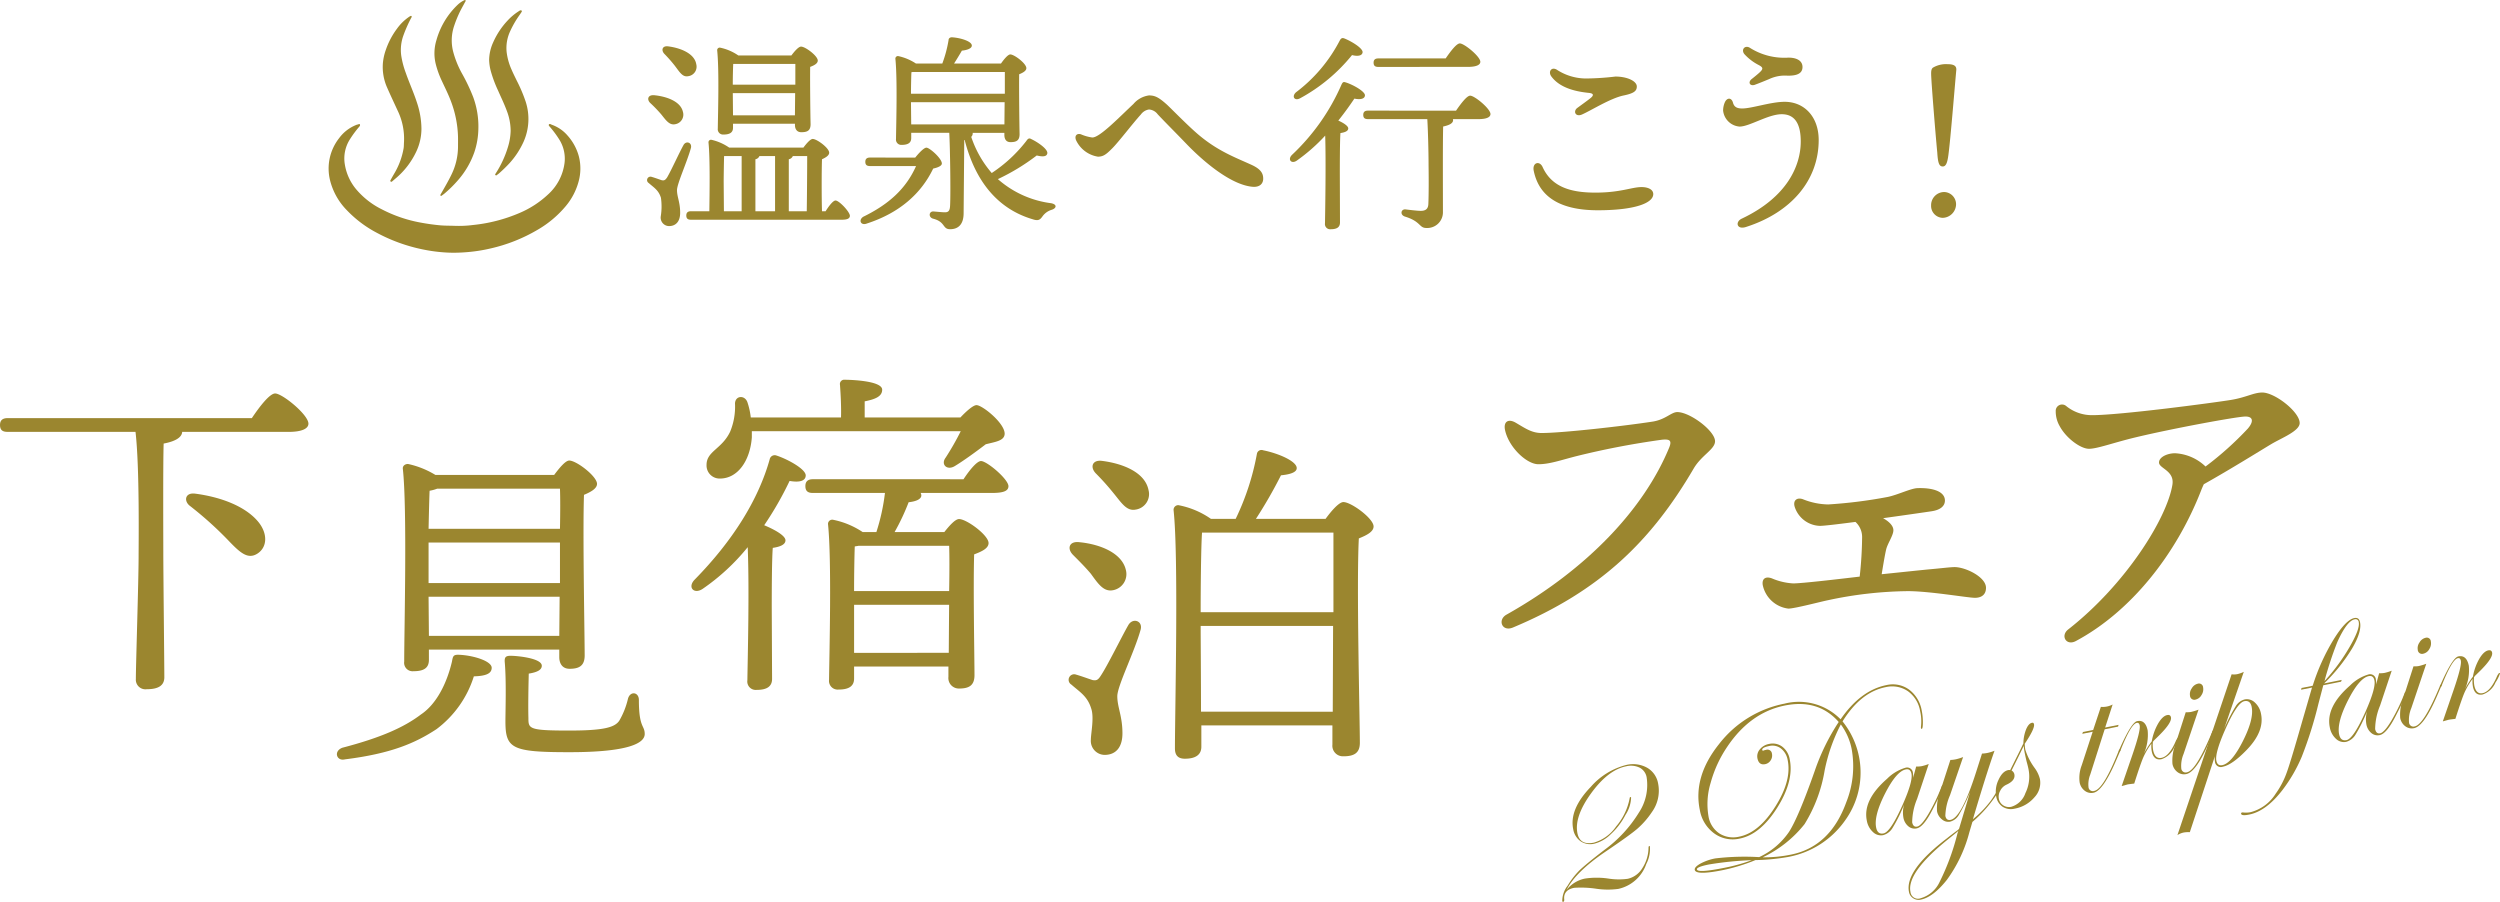 <svg xmlns="http://www.w3.org/2000/svg" width="412.26" height="148.72" viewBox="0 0 412.26 148.72">
  <g id="グループ_533" data-name="グループ 533" transform="translate(0)">
    <g id="グループ_521" data-name="グループ 521" transform="translate(0 64.884)">
      <g id="グループ_520" data-name="グループ 520">
        <path id="パス_668" data-name="パス 668" d="M362.894,932.354c1.245-1.866,2.942-4.073,3.847-4.073,1.188,0,5.488,3.507,5.488,4.979,0,.792-1.018,1.358-3.282,1.358H351.41c-.057.962-1.245,1.584-3.056,1.924-.113,3.451-.057,15.784-.057,17.821,0,3.621.17,18.613.17,20.707,0,1.358-.962,1.98-2.885,1.98a1.583,1.583,0,0,1-1.81-1.7c0-2.32.453-16.238.453-20.2,0-2.093.169-14.766-.51-20.537h-21.1c-.736,0-1.244-.226-1.244-1.131,0-.849.509-1.133,1.244-1.133Zm.962,16.973c1.7,1.98,1.64,4.3-.057,5.375-1.528.961-2.773-.113-4.527-1.923a59.147,59.147,0,0,0-6.562-5.941c-1.075-.792-.849-2.262.848-2.036C357.859,945.367,361.762,946.895,363.856,949.327Z" transform="translate(-321.368 -928.281)" fill="#9b862f"/>
      </g>
    </g>
    <g id="グループ_522" data-name="グループ 522" transform="translate(106.715 6.151)">
      <path id="パス_669" data-name="パス 669" d="M442.94,889.422c0,1.116.522,1.987.522,3.73,0,1.5-.767,2.2-1.847,2.2a1.4,1.4,0,0,1-1.359-1.568,10.139,10.139,0,0,0,.035-3.1c-.383-1.255-1.15-1.672-2.022-2.44a.565.565,0,0,1,.489-1.011c.489.139,1.254.419,1.673.558.383.07.558,0,.871-.453.628-1.046,2.022-4.113,2.684-5.3.418-.837,1.464-.488,1.254.418C444.613,884.751,442.94,888.377,442.94,889.422Zm-3.729-15.649c2.09.21,4.322,1.046,4.7,2.719a1.6,1.6,0,0,1-1.254,2.057c-.941.209-1.5-.593-2.3-1.6a22.788,22.788,0,0,0-1.813-1.882C437.921,874.47,438.129,873.668,439.211,873.772Zm1.638-6.831c-.558-.593-.349-1.394.7-1.22,2.091.279,4.287,1.22,4.566,2.927a1.583,1.583,0,0,1-1.359,1.987c-.907.175-1.394-.7-2.161-1.707A23.739,23.739,0,0,0,440.848,866.941Zm26.594,25.966c.558-.906,1.255-1.777,1.638-1.777.592,0,2.335,1.846,2.37,2.509,0,.488-.488.662-1.324.662H445.24c-.453,0-.767-.14-.767-.7,0-.522.314-.7.767-.7h3.033c.035-2.788.14-8.678-.139-11.327a.416.416,0,0,1,.488-.454,8.46,8.46,0,0,1,2.928,1.29h12.234c.488-.663,1.15-1.429,1.533-1.429.7,0,2.719,1.5,2.719,2.265,0,.454-.558.8-1.185,1.08-.07,1.952-.07,6.344,0,8.574ZM452.176,879.14c0,.768-.522,1.115-1.568,1.115a.872.872,0,0,1-.941-.975c.035-2.475.244-9.585-.1-12.9a.416.416,0,0,1,.488-.453,8.27,8.27,0,0,1,3,1.289H461.8c.523-.7,1.186-1.463,1.6-1.463.7,0,2.753,1.533,2.753,2.3,0,.489-.592.8-1.254,1.046-.035,2.544.035,8.156.07,9.446,0,1.08-.557,1.324-1.533,1.324-.8,0-1.046-.627-1.046-1.185v-.209H452.176Zm-1.5,13.768H453.6v-9.1h-2.893c-.035,1.012-.07,3.66-.07,4.218Zm1.533-24.293c-.035.7-.07,2.23-.07,3.416h10.317v-3.416Zm10.178,8.47.035-3.66H452.141l.035,3.66Zm-6.517,15.823h3.241v-9.1h-2.58a.881.881,0,0,1-.661.523Zm5.506,0h2.962c.035-2.16.07-7.041.07-9.1h-2.37a.883.883,0,0,1-.662.523Z" transform="translate(-438.015 -864.219)" fill="#9b862f"/>
      <path id="パス_670" data-name="パス 670" d="M485.5,883.917c.557-.7,1.429-1.638,1.847-1.638.523,0,2.544,1.777,2.544,2.614,0,.383-.627.662-1.429.836-1.987,4.148-5.577,7.321-10.944,9.063-.975.382-1.429-.558-.593-1.116,4.288-2.091,7.076-4.67,8.714-8.365h-7.6c-.454,0-.768-.14-.768-.7,0-.522.314-.7.768-.7Zm9.481-3.972a.821.821,0,0,1-.244.557,17.634,17.634,0,0,0,3.38,5.959,23.65,23.65,0,0,0,5.717-5.3c.21-.313.417-.522.767-.313,1.115.522,2.788,1.672,2.683,2.369-.1.558-.767.593-1.743.35a34.907,34.907,0,0,1-6.412,3.9,16.422,16.422,0,0,0,8.783,3.974c1.046.209.872.836.105,1.08a2.9,2.9,0,0,0-1.5,1.047c-.417.593-.7.836-1.639.522-5.785-1.708-9.481-6.273-11.222-13.07h-.07l-.105,12.06c0,1.951-.975,2.649-2.23,2.649-1.29,0-.732-1.22-2.823-1.743-.8-.244-.662-1.22.07-1.185.489.034,1.429.139,1.918.139.628,0,.8-.348.836-1.15.105-2.091,0-9.515-.139-11.955h-6.274v.871c0,.767-.523,1.116-1.568,1.116a.873.873,0,0,1-.941-.976c.035-2.476.243-9.864-.1-13.21a.416.416,0,0,1,.488-.453,8.465,8.465,0,0,1,2.893,1.22h4.357A20.63,20.63,0,0,0,491,864.538c0-.279.243-.489.627-.454,1.393.1,3.207.662,3.207,1.359,0,.523-.906.767-1.639.837-.417.731-.87,1.464-1.289,2.126h7.738c.488-.7,1.15-1.5,1.534-1.5.661,0,2.648,1.5,2.648,2.265,0,.453-.592.767-1.186,1.01-.034,2.476.035,8.575.07,9.864,0,1.081-.558,1.325-1.5,1.325-.8,0-1.01-.628-1.01-1.186v-.348h-5.228Zm-10.108-10.108c-.035.7-.07,2.335-.07,3.555h15.476V869.8h-15.2Zm-.035,8.609h15.371l.035-3.659H484.8Z" transform="translate(-441.291 -864.081)" fill="#9b862f"/>
      <path id="パス_671" data-name="パス 671" d="M515.34,881.984c-.338-.775.12-1.217.775-1.02a7.008,7.008,0,0,0,1.893.533c1.233,0,4.41-3.318,6.772-5.527a4.078,4.078,0,0,1,2.564-1.413c.95,0,1.577.292,2.839,1.409.683.6,3.615,3.65,5.489,5.205,3.164,2.627,5.99,3.647,8.6,4.841,1.628.747,1.91,1.5,1.91,2.273,0,.846-.6,1.445-1.773,1.337-3.5-.321-7.963-4.026-10.9-7.084-1.655-1.725-3.442-3.5-4.72-4.861a1.947,1.947,0,0,0-1.445-.8,2.036,2.036,0,0,0-1.345.839c-1.2,1.293-3.619,4.477-4.711,5.57-.951.951-1.445,1.372-2.36,1.372a4.812,4.812,0,0,1-3.587-2.675Z" transform="translate(-444.59 -864.973)" fill="#9b862f"/>
      <path id="パス_672" data-name="パス 672" d="M562.135,894.63c0,.767-.488,1.115-1.533,1.115a.857.857,0,0,1-.941-.976c.035-2.021.175-10.212.035-14.465a29.283,29.283,0,0,1-4.67,4.113c-.871.627-1.6-.14-.8-.942a35.143,35.143,0,0,0,8.155-11.571c.175-.349.279-.523.662-.384,1.08.314,3.242,1.465,3.208,2.161-.035.558-.732.733-1.743.522-.628.941-1.534,2.231-2.649,3.626.8.349,1.638.871,1.638,1.29,0,.453-.592.662-1.289.766-.1,1.36-.1,5.717-.1,6.693Zm-7.25-21.47a25.194,25.194,0,0,0,7.215-8.539c.175-.314.349-.489.732-.349,1.08.418,3.1,1.6,3.032,2.3-.07.558-.767.7-1.743.453a28.443,28.443,0,0,1-8.538,7.11C554.641,874.658,554.119,873.856,554.885,873.159Zm26.385,3.032c.768-1.115,1.778-2.474,2.336-2.474.731,0,3.346,2.16,3.346,3.032,0,.523-.661.837-1.986.837h-4.217a.311.311,0,0,1,.035.174c0,.593-.837.871-1.638,1.046-.07,3.311-.035,9.446-.035,14.081a2.585,2.585,0,0,1-2.753,2.648c-1.186,0-.872-1.081-3.521-1.882-.836-.279-.662-1.219.07-1.186.837.105,2.023.244,2.545.244.8,0,1.219-.314,1.254-1.115.07-1.5.07-4.322.036-6.413,0-2.3-.105-6.1-.21-7.6h-9.793c-.453,0-.767-.14-.767-.7,0-.522.314-.7.767-.7Zm-12.826-7.215c-.454,0-.768-.14-.768-.7,0-.522.314-.7.768-.7h11.118c.767-1.115,1.778-2.474,2.336-2.474.732,0,3.381,2.16,3.381,3.032,0,.523-.7.836-2.022.836Z" transform="translate(-447.881 -864.093)" fill="#9b862f"/>
      <path id="パス_673" data-name="パス 673" d="M597.823,886.577c-.275-1.347.954-1.735,1.464-.617,1.519,3.342,4.726,4.216,8.712,4.216,4.148,0,5.99-.914,7.606-.914.992,0,1.928.354,1.928,1.162,0,1.473-3.034,2.661-9.147,2.661-5.65,0-9.605-1.83-10.564-6.509Zm7.2-10.376c.647-.478,1.669-1.209,2.166-1.609.568-.46.533-.78-.279-.861-2.7-.266-4.947-1.039-6.18-2.71-.6-.812.066-1.72,1.007-1.045a8.849,8.849,0,0,0,4.69,1.38,43.411,43.411,0,0,0,4.862-.32c1.971,0,3.533.756,3.533,1.644,0,.752-.508,1.132-2.172,1.476-2.195.456-5.358,2.482-6.88,3.142C604.721,877.752,604.26,876.765,605.023,876.2Z" transform="translate(-451.62 -864.563)" fill="#9b862f"/>
      <path id="パス_674" data-name="パス 674" d="M632.234,874.981c.366-.85,1.121-.836,1.354.024.184.679.613.961,1.524.961,1.573,0,4.734-1.1,7-1.1,3.25,0,5.612,2.474,5.612,6.3,0,6.651-4.549,11.964-12,14.345-1.524.486-1.8-.85-.693-1.374,7.487-3.533,9.734-8.733,9.734-12.724,0-3.261-1.216-4.5-3.136-4.5-2.229,0-5.315,2.038-6.949,2.038a2.953,2.953,0,0,1-2.718-2.649,3.478,3.478,0,0,1,.274-1.326Zm5-2.933c-.837.308-1.251-.392-.546-.947.421-.332,1.036-.832,1.316-1.1.6-.557.565-.8-.137-1.182a8.4,8.4,0,0,1-2.394-1.815c-.6-.746.092-1.544.9-1.046a10.6,10.6,0,0,0,6.37,1.622c1.32,0,2.311.489,2.311,1.546,0,1.008-.812,1.524-2.779,1.414a6.119,6.119,0,0,0-2.734.585c-.732.3-1.507.624-2.309.919Z" transform="translate(-454.53 -864.228)" fill="#9b862f"/>
      <path id="パス_675" data-name="パス 675" d="M672.318,883.807c-.175,1.394-.418,1.987-.941,1.987-.592,0-.8-.558-.906-2.3-.279-2.858-1.011-11.886-1.011-12.966,0-.488.035-.907.384-1.08a4.225,4.225,0,0,1,2.3-.524c.942,0,1.534.211,1.465.977C673.329,872.9,672.667,881.192,672.318,883.807ZM673.572,892a2.269,2.269,0,0,1-2.2,2.265,1.968,1.968,0,0,1-1.917-2.056,2.166,2.166,0,0,1,2.2-2.2A2.02,2.02,0,0,1,673.572,892Z" transform="translate(-457.723 -864.493)" fill="#9b862f"/>
    </g>
    <g id="グループ_523" data-name="グループ 523" transform="translate(247.617 64.728)">
      <path id="パス_676" data-name="パス 676" d="M598.66,935.087c3.346,0,13.346-1.125,18.256-1.877,2.152-.328,3.091-1.574,4.093-1.574,2.089,0,6.223,3.1,6.223,4.809,0,1.334-2.23,2.288-3.529,4.508-6.988,11.945-15.384,20.166-29.793,26.207-1.816.762-2.588-1.264-1.069-2.12,13.457-7.569,22.7-17.54,26.818-27.52.525-1.27.032-1.429-1.14-1.331a133.965,133.965,0,0,0-14.066,2.694c-2.642.668-4.49,1.352-6.357,1.352-1.919,0-4.865-2.772-5.487-5.6-.313-1.422.531-1.961,1.755-1.245,1.64.962,2.658,1.7,4.3,1.7Z" transform="translate(-592.032 -928.41)" fill="#9b862f"/>
      <path id="パス_677" data-name="パス 677" d="M666.989,949.152c-.712.107-4.243.621-8.041,1.148.94.524,1.7,1.222,1.7,1.991,0,.849-.983,2.22-1.2,3.194-.178.77-.411,2.09-.73,4.056,2.48-.252,7.054-.739,8.021-.822,1.561-.135,3.32-.354,4-.354,1.8,0,5.181,1.625,5.181,3.416,0,1.055-.664,1.65-1.827,1.65s-7.414-1.1-11.077-1.1a65.308,65.308,0,0,0-13.136,1.492c-1.093.212-5.515,1.388-6.545,1.388A4.915,4.915,0,0,1,639.1,961.3h0c-.146-1.018.464-1.451,1.5-1.08a10.387,10.387,0,0,0,3.523.836c1.45,0,7.466-.711,10.968-1.122a63.291,63.291,0,0,0,.4-6.51,3.37,3.37,0,0,0-1.1-2.509c-2.829.371-5.19.652-5.844.652a4.515,4.515,0,0,1-4.167-3.12c-.328-1.04.327-1.624,1.332-1.279a11.687,11.687,0,0,0,4.189.867,79.074,79.074,0,0,0,9.809-1.237c1.655-.342,3.82-1.421,4.922-1.454,2.777-.084,4.514.663,4.514,2.044,0,.93-.781,1.553-2.162,1.763Z" transform="translate(-596.038 -929.577)" fill="#9b862f"/>
      <path id="パス_678" data-name="パス 678" d="M691.916,931.165a1.046,1.046,0,0,1,1.7-.848,6.707,6.707,0,0,0,4.3,1.527c4.624,0,19.86-2.023,22.854-2.506,2.543-.41,3.789-1.228,5.209-1.228,2.084,0,6.167,3.2,6.167,5.035,0,1.322-3,2.462-4.693,3.476-2,1.2-6.716,4.143-11.119,6.613-.143.308-.294.645-.441,1.025-4.1,10.532-11.569,19.977-20.659,24.834h0c-1.585.848-2.586-.876-1.259-1.914,9.49-7.427,16.279-18.325,17.181-23.851.384-2.351-2.207-2.683-2.207-3.677,0-.893,1.359-1.527,2.659-1.527a7.852,7.852,0,0,1,5.013,2.188,53.156,53.156,0,0,0,6.983-6.262c.961-1.132.9-1.981-.4-1.981-1.351,0-12.066,1.978-18.168,3.446-3.594.865-6.267,1.874-7.63,1.874-1.408,0-3.787-1.769-4.839-3.741a4.845,4.845,0,0,1-.649-2.483Z" transform="translate(-600.537 -928.11)" fill="#9b862f"/>
    </g>
    <g id="グループ_525" data-name="グループ 525" transform="translate(55.559 75.948)">
      <g id="グループ_524" data-name="グループ 524">
        <path id="パス_679" data-name="パス 679" d="M407.621,974.545c0,.961-.962,1.358-2.942,1.413a17.346,17.346,0,0,1-6.166,8.713c-3.451,2.263-7.412,4.018-15.106,4.979-1.358.339-1.923-1.358-.4-1.923,6.28-1.64,10.127-3.338,12.956-5.488,2.546-1.7,4.243-5.092,5.092-8.655.169-.849.169-1.188,1.018-1.188C404.453,972.452,407.621,973.414,407.621,974.545Zm-10.353-1.3c0,1.3-.792,1.866-2.546,1.866a1.391,1.391,0,0,1-1.527-1.584c0-5.261.509-25.119-.227-31.8-.057-.452.34-.791.849-.791a14.565,14.565,0,0,1,4.526,1.811h19.575c.849-1.132,1.867-2.376,2.49-2.376,1.187,0,4.582,2.6,4.582,3.847,0,.791-1.074,1.358-2.149,1.811-.227,6.054.113,23.422.113,26.477,0,1.755-.962,2.207-2.489,2.207-1.3,0-1.7-1.018-1.7-1.923v-1.245h-21.5Zm1.359-28.232a6.515,6.515,0,0,1-1.245.339c-.057,1.188-.113,3.734-.169,6.28H418.88c.057-2.829.057-5.205,0-6.62Zm-1.414,15.559H418.88v-6.677H397.212v6.677Zm21.555,8.713.057-6.45H397.212l.056,6.45Zm14.088,16.18c0,1.528-2.716,3-12.391,3-9.5,0-10.579-.565-10.579-5.091,0-1.754.169-6.619-.113-9.787-.057-.792.17-1.018.962-1.018,1.132,0,5.149.4,5.149,1.639,0,.68-.736,1.075-2.15,1.3-.057,2.206-.113,5.432-.057,7.354,0,1.754.113,2.037,6.733,2.037,5.657,0,7.524-.51,8.259-1.641a13,13,0,0,0,1.414-3.563c.339-1.359,1.811-1.188,1.811.169C431.892,984.5,432.855,983.994,432.855,985.464Z" transform="translate(-382.098 -940.374)" fill="#9b862f"/>
      </g>
    </g>
    <g id="グループ_527" data-name="グループ 527" transform="translate(114.025 62.622)">
      <g id="グループ_526" data-name="グループ 526">
        <path id="パス_680" data-name="パス 680" d="M459.3,975.141c0,1.245-.849,1.811-2.546,1.811a1.391,1.391,0,0,1-1.528-1.585c.057-3.79.339-14.936.057-21.951a35.02,35.02,0,0,1-7.468,6.9c-1.414.907-2.489-.282-1.3-1.527,6.28-6.393,10.523-13.182,12.391-19.859a.839.839,0,0,1,1.132-.621c1.754.565,4.922,2.262,4.808,3.337-.056.849-1.018,1.131-2.659.849A55.046,55.046,0,0,1,458,949.8c1.64.68,3.508,1.7,3.508,2.489,0,.736-.962,1.075-2.093,1.244-.17,2.037-.17,8.375-.17,9.789Zm-3.338-40.847v1.017c-.283,3.848-2.32,6.79-5.261,6.79a2.155,2.155,0,0,1-2.207-2.262c0-2.263,2.546-2.6,3.9-5.488a10.861,10.861,0,0,0,.792-4.64c.057-1.3,1.585-1.414,2.036-.226a11.972,11.972,0,0,1,.566,2.546h14.879c.057-1.754-.057-3.848-.169-5.375a.711.711,0,0,1,.791-.848c.962,0,6.167.169,6.167,1.64,0,1.132-1.188,1.584-2.885,1.923v2.659h15.784c.962-1.018,2.094-2.036,2.659-2.036.962,0,4.7,3,4.64,4.752-.058,1.132-1.528,1.3-3.113,1.7-1.7,1.3-3.734,2.772-5.148,3.621-1.244.735-2.319-.284-1.47-1.414a45.99,45.99,0,0,0,2.489-4.357Zm34.907,7.92c.962-1.47,2.207-3,2.885-3,.962,0,4.47,2.942,4.526,4.131,0,.791-.791,1.131-2.715,1.131H483.8a1.046,1.046,0,0,1,.113.4c0,.679-1.018,1.018-2.094,1.132a36.611,36.611,0,0,1-2.319,4.922h8.2c.849-1.075,1.81-2.15,2.433-2.15,1.245,0,4.866,2.658,4.866,3.96,0,.9-1.187,1.414-2.376,1.867-.17,5.261.056,17.368.056,19.914,0,1.754-.961,2.207-2.546,2.207a1.728,1.728,0,0,1-1.754-1.924v-1.7H472.824v1.98c0,1.245-.849,1.811-2.546,1.811a1.431,1.431,0,0,1-1.584-1.584c.056-4.526.452-19.745-.17-25.685a.7.7,0,0,1,.792-.736,13.561,13.561,0,0,1,4.922,2.036H476.5a33.857,33.857,0,0,0,1.414-6.45H466.035c-.735,0-1.244-.226-1.244-1.131,0-.849.509-1.133,1.244-1.133Zm-17.312,10.975c-.227.058-.4.058-.622.113-.057,1.414-.113,4.866-.113,7.354H488.5c.057-3.168.057-6,0-7.468Zm14.88,17.652.056-7.921H472.824v7.921Z" transform="translate(-446.006 -925.808)" fill="#9b862f"/>
      </g>
    </g>
    <g id="グループ_529" data-name="グループ 529" transform="translate(176.23 74.222)">
      <g id="グループ_528" data-name="グループ 528">
        <path id="パス_681" data-name="パス 681" d="M525.866,968.1c-1.019,3.678-3.847,9.278-3.847,10.975,0,1.811.848,3.282.848,6.11,0,2.433-1.187,3.565-2.941,3.565a2.309,2.309,0,0,1-2.263-2.547c0-1.018.565-3.621.056-5.091-.621-2.037-1.867-2.716-3.28-3.96a.914.914,0,0,1,.791-1.64c.791.226,2.036.679,2.715.9.622.113.9,0,1.359-.735,1.131-1.7,3.45-6.449,4.526-8.316C524.564,966.068,526.261,966.634,525.866,968.1ZM514.72,955.771c-1.018-1.018-.679-2.319,1.075-2.093,3.451.339,7.016,1.81,7.638,4.583a2.7,2.7,0,0,1-2.15,3.338c-1.528.283-2.433-1.076-3.621-2.716C516.758,957.808,515.682,956.734,514.72,955.771Zm12.448-10.693a2.581,2.581,0,0,1-2.151,3.225c-1.471.283-2.319-1.132-3.621-2.716a41.561,41.561,0,0,0-2.941-3.281c-.962-1.018-.566-2.263,1.074-2.036C523.037,940.722,526.6,942.193,527.168,945.079Zm29.193,4.753c.9-1.245,2.206-2.773,2.941-2.773,1.3,0,4.979,2.716,4.979,4.017,0,.9-1.187,1.471-2.433,1.98-.4,7.751.169,29.872.169,33.719,0,1.755-1.074,2.207-2.715,2.207a1.742,1.742,0,0,1-1.811-1.924v-3.168H535.88V987.4c0,1.3-.906,1.98-2.716,1.98-1.131,0-1.64-.565-1.64-1.7,0-6.224.622-31.626-.227-39.321a.772.772,0,0,1,.792-.791,13.886,13.886,0,0,1,5.375,2.263h4.074a41.876,41.876,0,0,0,3.508-10.75.764.764,0,0,1,1.018-.565c2.546.509,5.544,1.81,5.544,2.941,0,.792-1.413,1.075-2.6,1.188a76.014,76.014,0,0,1-4.131,7.185Zm1.3,15.388V952.094H535.992c-.169,2.433-.226,9.108-.226,13.125Zm-.112,16.408.055-14.145H535.766v.622c0,1.245.057,8.261.057,13.522Z" transform="translate(-514.002 -938.487)" fill="#9b862f"/>
      </g>
    </g>
    <g id="グループ_531" data-name="グループ 531" transform="translate(54.196 0)">
      <g id="グループ_530" data-name="グループ 530">
        <path id="パス_682" data-name="パス 682" d="M401.373,896.5a18.291,18.291,0,0,0,3.054-.138,26.038,26.038,0,0,0,7.644-1.975,15.968,15.968,0,0,0,4.688-3.034,8.431,8.431,0,0,0,2.746-5.194,5.929,5.929,0,0,0-.833-3.839,16.772,16.772,0,0,0-1.545-2.1c-.107-.127-.29-.275-.2-.422.128-.2.336-.018.488.035a6.106,6.106,0,0,1,2.617,1.81,8.426,8.426,0,0,1,1.832,3.389,8.05,8.05,0,0,1-.055,4.224,10.55,10.55,0,0,1-2.068,3.956A17.4,17.4,0,0,1,415,897.19a26.991,26.991,0,0,1-7.713,3.045,26.268,26.268,0,0,1-4.163.628,24.777,24.777,0,0,1-2.5.066,26.3,26.3,0,0,1-4.618-.565,27.614,27.614,0,0,1-7.381-2.677,19.128,19.128,0,0,1-5.045-3.792,10.728,10.728,0,0,1-2.736-4.886,8.106,8.106,0,0,1,1.5-6.976,6.429,6.429,0,0,1,2.723-2.133,1.5,1.5,0,0,1,.368-.117c.1-.014.226-.132.3-.034.107.134.027.277-.076.4a17.078,17.078,0,0,0-1.522,2.049,5.885,5.885,0,0,0-.857,4.193,8.476,8.476,0,0,0,1.907,4.129,13.191,13.191,0,0,0,4.184,3.256,22.656,22.656,0,0,0,6.322,2.174c1.091.209,2.185.361,3.292.466C399.783,896.486,400.578,896.473,401.373,896.5Z" transform="translate(-380.609 -859.26)" fill="#9b862f"/>
        <path id="パス_683" data-name="パス 683" d="M400.814,889.664c-.147-.013-.18-.087-.159-.158a1.108,1.108,0,0,1,.127-.244c.582-1.012,1.169-2.02,1.682-3.071a10.569,10.569,0,0,0,1.1-4.6c0-.557.01-1.114,0-1.671a17.813,17.813,0,0,0-1.218-6c-.417-1.091-.944-2.133-1.434-3.191a15.112,15.112,0,0,1-1.032-2.866,7.336,7.336,0,0,1,.112-3.836,12.821,12.821,0,0,1,3.563-5.926,4.235,4.235,0,0,1,.957-.662c.1-.05.211-.128.3-.025.07.08-.025.17-.064.244-.26.491-.535.974-.79,1.468a18.849,18.849,0,0,0-1.018,2.459,7.444,7.444,0,0,0-.124,4.477,15.663,15.663,0,0,0,1.413,3.429,30.416,30.416,0,0,1,1.833,3.862,14,14,0,0,1,.858,5.281,12.748,12.748,0,0,1-.658,3.81,14,14,0,0,1-2.7,4.628,19.927,19.927,0,0,1-2.257,2.224C401.139,889.433,400.957,889.556,400.814,889.664Z" transform="translate(-382.232 -857.357)" fill="#9b862f"/>
        <path id="パス_684" data-name="パス 684" d="M395.132,860.291c.024.135-.062.221-.111.314a22.551,22.551,0,0,0-1.255,2.842,7.014,7.014,0,0,0-.355,3.341,14.275,14.275,0,0,0,.749,2.835c.577,1.66,1.317,3.258,1.851,4.934a13.832,13.832,0,0,1,.73,4.3,8.923,8.923,0,0,1-.835,3.706,12.98,12.98,0,0,1-3.511,4.535c-.171.144-.337.293-.507.436a.168.168,0,0,1-.247-.226c.19-.339.376-.682.575-1.016a12.192,12.192,0,0,0,1.584-4.237c.055-.328.039-.666.063-1a10.666,10.666,0,0,0-1.075-5.275c-.57-1.246-1.158-2.484-1.707-3.739a8.353,8.353,0,0,1-.7-4.008,8.919,8.919,0,0,1,.488-2.215,12.67,12.67,0,0,1,1.832-3.476,7.979,7.979,0,0,1,2.015-1.974,1.407,1.407,0,0,1,.293-.156C395.037,860.2,395.094,860.266,395.132,860.291Z" transform="translate(-381.439 -857.6)" fill="#9b862f"/>
        <path id="パス_685" data-name="パス 685" d="M414.774,859.21a.167.167,0,0,1,.139.238c-.117.188-.244.372-.371.554a16.041,16.041,0,0,0-1.551,2.691,6.543,6.543,0,0,0-.575,3.355,9.9,9.9,0,0,0,.786,2.877c.268.63.576,1.243.875,1.86a24.94,24.94,0,0,1,1.493,3.522,9.236,9.236,0,0,1-.366,6.609,13.568,13.568,0,0,1-2.273,3.472,23.513,23.513,0,0,1-1.751,1.706,2.789,2.789,0,0,1-.308.237c-.082.058-.152.182-.28.068s-.032-.192.027-.285a17.013,17.013,0,0,0,2.054-4.476,9.9,9.9,0,0,0,.41-2.565,9.341,9.341,0,0,0-.64-3.3c-.417-1.13-.946-2.212-1.429-3.313a20.575,20.575,0,0,1-1.188-3.164,7.908,7.908,0,0,1-.291-1.913,7.277,7.277,0,0,1,.674-2.9,12.762,12.762,0,0,1,2.386-3.594,9.259,9.259,0,0,1,1.832-1.527A.665.665,0,0,1,414.774,859.21Z" transform="translate(-383.071 -857.515)" fill="#9b862f"/>
      </g>
    </g>
    <g id="グループ_532" data-name="グループ 532" transform="translate(257.598 101.897)">
      <path id="パス_686" data-name="パス 686" d="M618.774,998.29a6.023,6.023,0,0,1-1.026,4.715,13.71,13.71,0,0,1-2.4,2.746q-1.3,1.113-5.246,3.777-4.932,3.34-6.439,6.336a5.152,5.152,0,0,1,3.037-1.894,13.112,13.112,0,0,1,3.887,0,11,11,0,0,0,3.174.037,3.783,3.783,0,0,0,2.408-1.748,6.331,6.331,0,0,0,1.026-3.411c0-.147.051-.23.142-.249a.107.107,0,0,1,.081.058,5.35,5.35,0,0,1-.594,2.9,6.3,6.3,0,0,1-4.616,4.116,13.072,13.072,0,0,1-3.611-.024,17.013,17.013,0,0,0-3.672-.156q-1.756.354-1.639,1.85c.033.273-.017.425-.152.453a.126.126,0,0,1-.165-.114,4.076,4.076,0,0,1,.88-2.539,13.4,13.4,0,0,1,1.94-2.515q1.113-1.068,4.146-3.4a21.571,21.571,0,0,0,5.65-6.109,8.254,8.254,0,0,0,1.3-5.837,2.219,2.219,0,0,0-1.149-1.6,3.289,3.289,0,0,0-2.252-.224q-2.97.6-5.771,4.468t-2.237,6.594q.41,1.986,2.7,1.525a6.746,6.746,0,0,0,3.674-2.672,10.025,10.025,0,0,0,2.23-4.633c.009-.124.049-.193.116-.207a.094.094,0,0,1,.123.085,5.5,5.5,0,0,1-.923,2.841,11.348,11.348,0,0,1-2.387,3.154,5.957,5.957,0,0,1-2.745,1.6,2.859,2.859,0,0,1-2.258-.387,3.027,3.027,0,0,1-1.23-1.987q-.681-3.285,2.893-6.99a11.56,11.56,0,0,1,5.842-3.613,4.791,4.791,0,0,1,3.442.448A3.727,3.727,0,0,1,618.774,998.29Z" transform="translate(-602.943 -970.985)" fill="#9b862f"/>
      <path id="パス_687" data-name="パス 687" d="M664.282,985.048a9.711,9.711,0,0,1,.189,1.928c0,.688-.059,1.046-.183,1.07a.094.094,0,0,1-.123-.086.766.766,0,0,1-.015-.234,7.471,7.471,0,0,0-.132-2.589,5.049,5.049,0,0,0-2.027-3.3,4.637,4.637,0,0,0-3.694-.655q-4.084.823-7.075,5.638a13.469,13.469,0,0,1,.463,16.275,14.742,14.742,0,0,1-9.537,6.1,34.347,34.347,0,0,1-5.293.5,29.647,29.647,0,0,1-5.354,1.647q-4.454.9-4.647-.034c-.063-.3.242-.648.92-1.028a8.426,8.426,0,0,1,2.466-.864,40.752,40.752,0,0,1,7.233-.212,12.148,12.148,0,0,0,4.921-4.159q1.556-2.418,4.233-10.026a35.373,35.373,0,0,1,3.964-8.1q-3.361-3.826-8.877-2.716-5.7,1.15-9.492,6.785a19.954,19.954,0,0,0-2.752,5.974,11.975,11.975,0,0,0-.349,5.527,4.2,4.2,0,0,0,1.786,2.808,4.269,4.269,0,0,0,3.3.525q3.222-.649,5.94-4.968t2.026-7.659a3.069,3.069,0,0,0-1.1-1.9,2.294,2.294,0,0,0-1.932-.417q-1.249.251-1.16.673c.016.083.086.111.21.086a.368.368,0,0,0,.162-.07l.236-.047a.736.736,0,0,1,.991.625,1.426,1.426,0,0,1-.212,1.1,1.372,1.372,0,0,1-.907.63q-1.029.207-1.27-.952a1.736,1.736,0,0,1,.394-1.489,2.513,2.513,0,0,1,1.521-.893,2.632,2.632,0,0,1,2.176.45,3.289,3.289,0,0,1,1.228,2.068q.736,3.55-2.047,7.975t-6.193,5.111a5.184,5.184,0,0,1-4.2-.847,6.028,6.028,0,0,1-2.382-3.868q-1.133-5.467,3.15-10.843a18.009,18.009,0,0,1,10.811-6.692,9.615,9.615,0,0,1,9.254,2.585q3.3-4.784,7.549-5.642a4.574,4.574,0,0,1,3.739.737A5.468,5.468,0,0,1,664.282,985.048Zm-28.04,24.661a53.816,53.816,0,0,0-7.093.715q-2.025.407-1.941.812.128.615,4.549-.275A28.719,28.719,0,0,0,636.242,1009.71Zm16.481-18.354a10.184,10.184,0,0,0-1.785-4.034,28.553,28.553,0,0,0-2.673,7.625,24.358,24.358,0,0,1-3.307,8.815,19.3,19.3,0,0,1-6.9,5.473,21.478,21.478,0,0,0,4.658-.445q6.467-1.3,9.12-8.631A16.007,16.007,0,0,0,652.723,991.356Z" transform="translate(-604.978 -969.758)" fill="#9b862f"/>
      <path id="パス_688" data-name="パス 688" d="M670.471,998.644q.077.369-1.759,3.911-1.475,2.9-2.624,3.133a1.592,1.592,0,0,1-1.391-.351,2.4,2.4,0,0,1-.806-1.422,4.822,4.822,0,0,1,.114-2.165,24.333,24.333,0,0,1-1.893,3.842,2.615,2.615,0,0,1-1.56,1.211,1.871,1.871,0,0,1-1.668-.5,3.317,3.317,0,0,1-1.025-1.89q-.7-3.373,3.335-6.9a7.151,7.151,0,0,1,3-1.814.954.954,0,0,1,1.265.844,3.223,3.223,0,0,1,.029.818l.507-1.877a3.954,3.954,0,0,0,.92-.058,7.667,7.667,0,0,0,1.155-.36l-1.919,5.751a10.327,10.327,0,0,0-.813,3.881q.172.826.83.693.677-.136,1.83-2.047a30.337,30.337,0,0,0,2.2-4.58c.043-.13.092-.2.149-.213A.094.094,0,0,1,670.471,998.644Zm-5.251-1.972q-.178-.862-.938-.708-1.552.313-3.419,3.984t-1.463,5.623q.237,1.145,1.216.945,1.164-.233,3.2-4.837Q665.475,997.9,665.219,996.671Z" transform="translate(-607.61 -970.981)" fill="#9b862f"/>
      <path id="パス_689" data-name="パス 689" d="M681.771,996.311a11.878,11.878,0,0,1-1.359,2.78,21.046,21.046,0,0,1-4.492,5.33l-.506,1.714a23.2,23.2,0,0,1-3.7,7.832q-2.272,2.857-4.3,3.264a1.619,1.619,0,0,1-1.25-.223,1.56,1.56,0,0,1-.7-1.032q-.733-3.534,6.3-8.886.571-.463,1.73-1.319l.22-.209,1.83-6.1a27.9,27.9,0,0,1-1.865,3.809,2.343,2.343,0,0,1-1.441,1.106A1.572,1.572,0,0,1,670.9,1004a2.233,2.233,0,0,1-.813-1.337,7.652,7.652,0,0,1,.55-3.37l1.651-5.094a5.121,5.121,0,0,0,.909-.109,8.622,8.622,0,0,0,1.19-.368l-2.16,6.293a9.043,9.043,0,0,0-.768,3.415c.11.527.394.744.856.651q1.821-.366,4.207-7.859l.981-3.073a5.423,5.423,0,0,0,.959-.12,6.672,6.672,0,0,0,1.105-.35q-1.375,3.883-3.564,11.3a17.558,17.558,0,0,0,2.983-3.1,26.378,26.378,0,0,0,2.422-4.282c.114-.242.193-.368.239-.377A.093.093,0,0,1,681.771,996.311Zm-8.165,9.583q-.237.214-1.7,1.387-6.853,5.518-6.2,8.682A1.244,1.244,0,0,0,667.4,1017a4.975,4.975,0,0,0,3.141-2.739,38.729,38.729,0,0,0,2.919-7.967Z" transform="translate(-608.261 -970.777)" fill="#9b862f"/>
      <path id="パス_690" data-name="パス 690" d="M687.42,987.891q.145.7-1.531,3.21a5.374,5.374,0,0,0,.094.97,10.256,10.256,0,0,0,1.565,3.055,5.219,5.219,0,0,1,.841,1.771,3.46,3.46,0,0,1-.908,3.038,5.572,5.572,0,0,1-3.26,1.866,2.55,2.55,0,0,1-1.971-.307,2.517,2.517,0,0,1-1.06-1.682,4.4,4.4,0,0,1,.37-2.747q.645-1.43,1.607-1.624a.677.677,0,0,1,.318.008l.993-1.994q.45-.878,1.187-2.418a6.448,6.448,0,0,1,.44-2.286q.409-1,.983-1.113C687.266,987.6,687.378,987.685,687.42,987.891Zm-.909,7.407q-.108-.528-.251-1.039t-.341-1.479a10.829,10.829,0,0,1-.2-1.332q-.686,1.438-2.005,4.066a.9.9,0,0,1,.463.62q.214,1.037-1.346,1.735a2.121,2.121,0,0,0-.984.977,1.964,1.964,0,0,0-.223,1.337,1.617,1.617,0,0,0,.733,1.079,1.715,1.715,0,0,0,1.313.23A3.532,3.532,0,0,0,686,999.236,6.155,6.155,0,0,0,686.511,995.3Z" transform="translate(-609.599 -970.347)" fill="#9b862f"/>
      <path id="パス_691" data-name="パス 691" d="M702.641,987.7l-.08.292-2.21.445-2.375,7.454a4.369,4.369,0,0,0-.292,2.073.719.719,0,0,0,.958.63q1.538-.31,4.031-6.625c.056-.133.11-.2.167-.217a.094.094,0,0,1,.123.086,2,2,0,0,1-.11.315l-.512,1.186q-2.223,5.233-3.828,5.558a1.746,1.746,0,0,1-1.45-.331,2.221,2.221,0,0,1-.842-1.387,5.8,5.8,0,0,1,.348-2.816l1.808-5.528-1.72.347.113-.3,1.687-.339,1.268-3.807a3.482,3.482,0,0,0,1.94-.391l-1.234,3.8Z" transform="translate(-610.881 -970.068)" fill="#9b862f"/>
      <path id="パス_692" data-name="パス 692" d="M713.186,990.065a6.392,6.392,0,0,1-.747,1.49,3.509,3.509,0,0,1-2.11,1.969q-1.284.258-1.606-1.288a5.068,5.068,0,0,1-.056-1.288,12,12,0,0,0-1.333,2.263q-.471,1.084-1.5,4.332-.908.11-1.061.14-.067.014-1.014.278l1.8-5.234q1.346-3.933,1.172-4.776c-.068-.328-.231-.466-.49-.414q-.947.191-2.648,4.478c-.068.185-.141.285-.219.3-.048,0-.077-.034-.089-.091a.269.269,0,0,1,.038-.155l.213-.5q1.854-4.136,2.784-4.323,1.352-.273,1.727,1.538a7.609,7.609,0,0,1-.64,3.863,13.907,13.907,0,0,1,1.314-2.057,9.025,9.025,0,0,1,1.051-2.941q.736-1.246,1.494-1.4.523-.106.622.37.174.843-1.847,2.879-.32.322-.964.946l-.167.216a5.047,5.047,0,0,0,.041,1.383q.306,1.477,1.371,1.262,1.317-.265,2.4-2.854c.172-.3.285-.462.342-.473S713.172,989.994,713.186,990.065Z" transform="translate(-611.487 -970.228)" fill="#9b862f"/>
      <path id="パス_693" data-name="パス 693" d="M719.76,988.423a1.8,1.8,0,0,1-.111.316l-.51,1.185q-2.224,5.234-3.9,5.571a1.758,1.758,0,0,1-1.449-.322,2.162,2.162,0,0,1-.835-1.36,7.492,7.492,0,0,1,.523-3.328l1.667-5.187a4.01,4.01,0,0,0,.852-.044,9.564,9.564,0,0,0,1.258-.381l-2.473,7.328a5.018,5.018,0,0,0-.371,2.363.719.719,0,0,0,.958.631q1.5-.3,4.132-6.646c.032-.128.076-.2.133-.209A.094.094,0,0,1,719.76,988.423Zm-1.75-7.219a1.7,1.7,0,0,1-.259,1.253,1.491,1.491,0,0,1-.978.755.705.705,0,0,1-.923-.638,1.621,1.621,0,0,1,.293-1.221,1.553,1.553,0,0,1,.985-.758A.673.673,0,0,1,718.009,981.2Z" transform="translate(-612.307 -969.746)" fill="#9b862f"/>
      <path id="パス_694" data-name="パス 694" d="M727.643,985.4q.594,2.865-2.343,5.91-2.387,2.476-3.956,2.793a.968.968,0,0,1-1.3-.837,3.154,3.154,0,0,1-.01-.9L715.9,1004.9a4.362,4.362,0,0,0-.991.052,3.039,3.039,0,0,0-1.052.432l8.936-26.52a2.741,2.741,0,0,0,.926-.022,4.948,4.948,0,0,0,1.082-.382l-3.264,9.447a27.359,27.359,0,0,1,1.947-3.8,2.442,2.442,0,0,1,1.467-1.1,1.869,1.869,0,0,1,1.67.507A3.325,3.325,0,0,1,727.643,985.4Zm-1.54-1.156q-.236-1.142-1.215-.945-1.231.248-3.279,4.963-1.58,3.652-1.333,4.846.185.9.979.737,1.552-.313,3.4-3.972T726.1,984.244Z" transform="translate(-612.388 -969.567)" fill="#9b862f"/>
      <path id="パス_695" data-name="パス 695" d="M744.943,969.435q.324,1.564-1.312,4.357a28.989,28.989,0,0,1-4.611,5.753l2.9-.585-.1.295-2.936.592-.805,3.073a66.628,66.628,0,0,1-2.736,8.69,25.068,25.068,0,0,1-3.2,5.524q-2.675,3.469-5.477,4.034-1.247.253-1.327-.126a.162.162,0,0,1,.15-.213.451.451,0,0,1,.209-.005,4.066,4.066,0,0,0,1.187-.047,6.963,6.963,0,0,0,4.15-3.052,14.023,14.023,0,0,0,1.848-3.559q.587-1.582,2.564-8.5l1.58-5.445-1.806.364.081-.292,1.839-.371a34.718,34.718,0,0,1,3.409-7.562q2.041-3.311,3.457-3.6Q744.772,968.609,744.943,969.435Zm-.21.005a.516.516,0,0,0-.677-.468q-1.283.259-2.861,3.762a58.783,58.783,0,0,0-2.113,6.431,32.123,32.123,0,0,0,4.117-5.59Q744.962,970.549,744.733,969.441Z" transform="translate(-613.365 -968.739)" fill="#9b862f"/>
      <path id="パス_696" data-name="パス 696" d="M753.923,981.829q.077.369-1.758,3.911-1.477,2.9-2.625,3.133a1.59,1.59,0,0,1-1.391-.352,2.4,2.4,0,0,1-.805-1.422,4.81,4.81,0,0,1,.114-2.165,24.232,24.232,0,0,1-1.893,3.843,2.616,2.616,0,0,1-1.56,1.211,1.874,1.874,0,0,1-1.668-.5,3.316,3.316,0,0,1-1.024-1.89q-.7-3.373,3.335-6.9a7.147,7.147,0,0,1,3-1.814.953.953,0,0,1,1.264.844,3.228,3.228,0,0,1,.029.818l.507-1.877a4,4,0,0,0,.92-.058,7.617,7.617,0,0,0,1.155-.36l-1.919,5.751a10.314,10.314,0,0,0-.814,3.881q.171.826.831.693.675-.137,1.829-2.047a30.331,30.331,0,0,0,2.2-4.58c.044-.13.092-.2.149-.213A.094.094,0,0,1,753.923,981.829Zm-5.251-1.972q-.178-.862-.938-.709-1.552.313-3.419,3.985t-1.462,5.623q.236,1.143,1.215.945,1.164-.235,3.2-4.837Q748.927,981.087,748.671,979.856Z" transform="translate(-614.717 -969.549)" fill="#9b862f"/>
      <path id="パス_697" data-name="パス 697" d="M760.813,980.151a1.887,1.887,0,0,1-.11.316l-.511,1.185q-2.224,5.234-3.9,5.571a1.76,1.76,0,0,1-1.449-.322,2.163,2.163,0,0,1-.835-1.36,7.491,7.491,0,0,1,.523-3.328l1.668-5.187a3.99,3.99,0,0,0,.851-.044,9.54,9.54,0,0,0,1.258-.381l-2.473,7.328a5.014,5.014,0,0,0-.371,2.363.72.72,0,0,0,.958.631q1.5-.3,4.132-6.646c.032-.128.076-.2.133-.21A.094.094,0,0,1,760.813,980.151Zm-1.75-7.219a1.7,1.7,0,0,1-.259,1.252,1.491,1.491,0,0,1-.978.756.7.7,0,0,1-.922-.639,1.616,1.616,0,0,1,.292-1.221,1.552,1.552,0,0,1,.985-.757A.672.672,0,0,1,759.063,972.932Z" transform="translate(-615.803 -969.042)" fill="#9b862f"/>
      <path id="パス_698" data-name="パス 698" d="M771.077,978.4a6.42,6.42,0,0,1-.747,1.491,3.507,3.507,0,0,1-2.11,1.968q-1.284.258-1.606-1.288a5.072,5.072,0,0,1-.056-1.288,11.991,11.991,0,0,0-1.333,2.263q-.471,1.085-1.5,4.332-.908.11-1.061.14-.067.014-1.014.278l1.8-5.233q1.346-3.934,1.172-4.777-.1-.491-.49-.413-.947.191-2.648,4.478-.1.277-.22.3c-.047,0-.077-.034-.089-.093a.269.269,0,0,1,.038-.155l.213-.5q1.854-4.135,2.784-4.323,1.352-.273,1.727,1.539a7.609,7.609,0,0,1-.64,3.863,13.932,13.932,0,0,1,1.314-2.058,9.02,9.02,0,0,1,1.051-2.94q.736-1.247,1.494-1.4c.348-.069.556.053.622.37q.174.843-1.847,2.88-.32.321-.964.945L766.8,979a5.048,5.048,0,0,0,.041,1.383q.306,1.475,1.371,1.261,1.317-.266,2.4-2.854c.172-.3.285-.461.342-.473A.094.094,0,0,1,771.077,978.4Z" transform="translate(-616.417 -969.235)" fill="#9b862f"/>
    </g>
  </g>
</svg>
